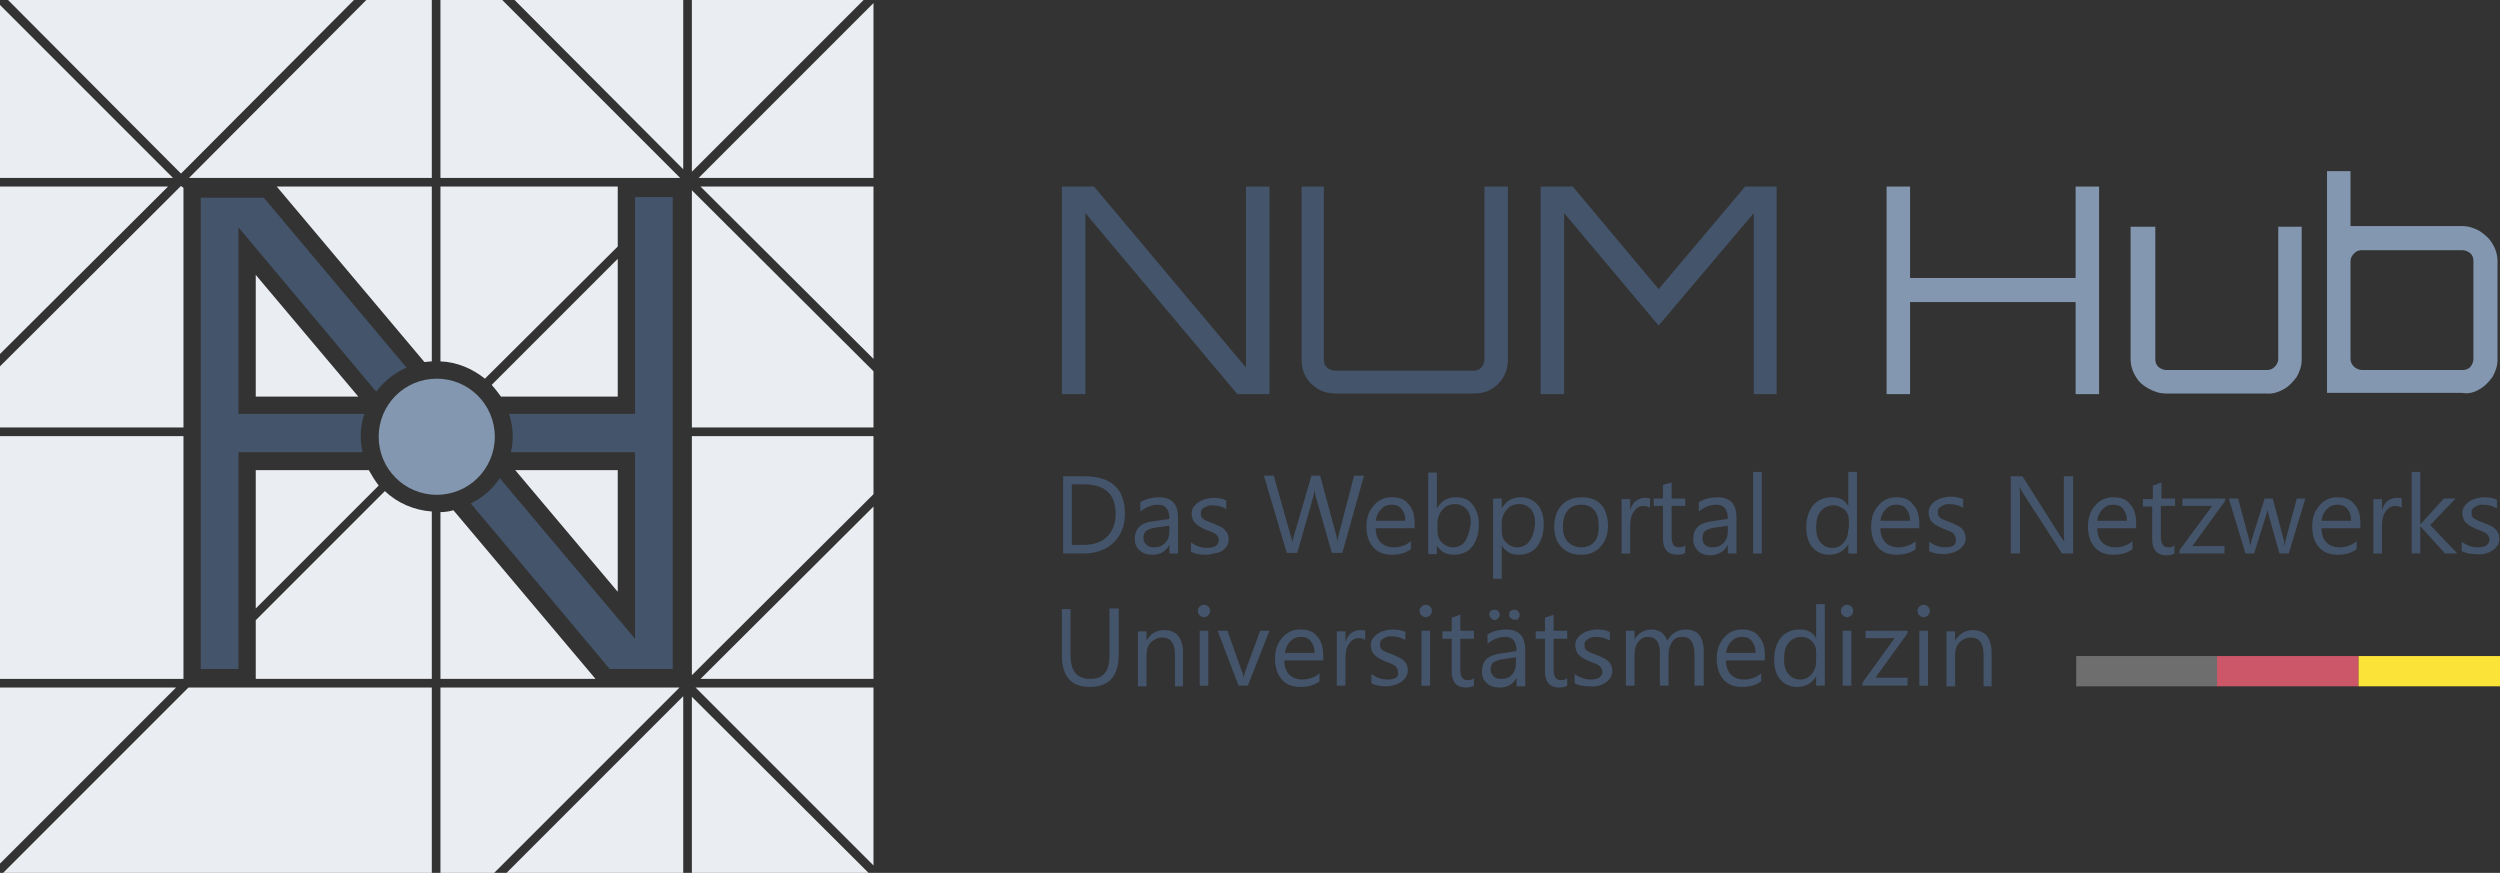 <?xml version="1.0" encoding="UTF-8" standalone="no"?>
<!-- Generator: Adobe Illustrator 25.4.7, SVG Export Plug-In . SVG Version: 6.00 Build 0)  -->

<svg
   version="1.1"
   id="Ebene_1"
   x="0px"
   y="0px"
   viewBox="0 0 404.7 141.3"
   xml:space="preserve"
   sodipodi:docname="full_logo.svg"
   width="404.7"
   height="141.3"
   inkscape:version="1.2.2 (b0a8486541, 2022-12-01)"
   xmlns:inkscape="http://www.inkscape.org/namespaces/inkscape"
   xmlns:sodipodi="http://sodipodi.sourceforge.net/DTD/sodipodi-0.dtd"
   xmlns="http://www.w3.org/2000/svg"
   xmlns:svg="http://www.w3.org/2000/svg"
   xmlns:ns="&amp;ns_sfw;"><rect x="0" y="0" width="404.7" height="141.3" fill="#333333" stroke="none"/><defs
   id="defs275" /><sodipodi:namedview
   id="namedview273"
   pagecolor="#ffffff"
   bordercolor="#666666"
   borderopacity="1.0"
   inkscape:showpageshadow="2"
   inkscape:pageopacity="0.0"
   inkscape:pagecheckerboard="0"
   inkscape:deskcolor="#d1d1d1"
   showgrid="false"
   inkscape:zoom="1.6621235"
   inkscape:cx="215.38713"
   inkscape:cy="67.985322"
   inkscape:window-width="1920"
   inkscape:window-height="1151"
   inkscape:window-x="3000"
   inkscape:window-y="310"
   inkscape:window-maximized="1"
   inkscape:current-layer="Ebene_1" />
<style
   type="text/css"
   id="style2">
	.st0{fill:none;}
	.st1{fill:#EAEDF2;}
	.st2{fill:none;stroke:#EAEDF1;stroke-width:0;stroke-linecap:round;stroke-linejoin:round;}
	.st3{fill:#44546A;}
	.st4{fill:#8497B0;}
	.st5{fill:#6F6E6E;}
	.st6{fill:#CC5769;}
	.st7{fill:#FBE338;}
</style>
<g
   id="g270"
   transform="translate(-31.1,-29.7)">
	<rect
   x="133.9"
   y="66.8"
   transform="matrix(0.707,-0.707,0.707,0.707,-8.693,114.518)"
   class="st0"
   width="0"
   height="2"
   id="rect6" />
	<path
   class="st0"
   d="m 110.7,92 20.4,-20.4 v -2 L 109.6,91 c 0.4,0.3 0.7,0.6 1.1,1 z"
   id="path8" />
	<polygon
   class="st0"
   points="140,62.6 140,61.7 139,61.7 139,61.7 140,61.7 140,62.6 "
   id="polygon10" />
	<rect
   x="69.7"
   y="131"
   transform="matrix(0.707,-0.707,0.707,0.707,-72.886,87.928)"
   class="st0"
   width="0"
   height="2"
   id="rect12" />
	<polygon
   class="st0"
   points="63.6,137 63.6,138 64.6,138 64.6,138 63.6,138 63.6,137 "
   id="polygon14" />
	<path
   class="st0"
   d="m 276.9,111.4 c -0.8,0 -1.5,0.3 -2,0.9 -0.5,0.6 -0.8,1.3 -0.8,2.2 v 1.2 c 0,0.7 0.2,1.4 0.7,1.9 0.5,0.5 1.1,0.8 1.8,0.8 0.9,0 1.5,-0.3 2,-1 0.5,-0.7 0.7,-1.6 0.7,-2.8 0,-1 -0.2,-1.8 -0.7,-2.3 -0.3,-0.6 -0.9,-0.9 -1.7,-0.9 z"
   id="path16" />
	<path
   class="st0"
   d="m 92.4,108.2 -19.9,19.9 v 2 l 20.9,-20.9 c -0.4,-0.3 -0.7,-0.6 -1,-1 z"
   id="path18" />
	<rect
   x="120.9"
   y="127.1"
   class="st0"
   width="15.8"
   height="0"
   id="rect20" />
	<path
   class="st0"
   d="m 409.5,111.4 c -0.7,0 -1.2,0.2 -1.7,0.7 -0.5,0.5 -0.8,1.1 -0.9,1.9 h 4.8 c 0,-0.8 -0.2,-1.5 -0.6,-1.9 -0.4,-0.5 -0.9,-0.7 -1.6,-0.7 z"
   id="path22" />
	<path
   class="st0"
   d="m 241.6,132.8 c -0.7,0 -1.2,0.2 -1.7,0.7 -0.5,0.5 -0.8,1.1 -0.9,1.9 h 4.8 c 0,-0.8 -0.2,-1.5 -0.6,-1.9 -0.3,-0.5 -0.9,-0.7 -1.6,-0.7 z"
   id="path24" />
	<path
   class="st0"
   d="m 256.4,111.4 c -0.7,0 -1.2,0.2 -1.7,0.7 -0.5,0.5 -0.8,1.1 -0.9,1.9 h 4.8 c 0,-0.8 -0.2,-1.5 -0.6,-1.9 -0.3,-0.5 -0.9,-0.7 -1.6,-0.7 z"
   id="path26" />
	<polygon
   class="st0"
   points="138.7,138 140,138 140,137.4 140,137.4 140,138 138.7,138 "
   id="polygon28" />
	<path
   class="st0"
   d="m 373.2,111.4 c -0.7,0 -1.2,0.2 -1.7,0.7 -0.5,0.5 -0.8,1.1 -0.9,1.9 h 4.8 c 0,-0.8 -0.2,-1.5 -0.6,-1.9 -0.4,-0.5 -0.9,-0.7 -1.6,-0.7 z"
   id="path30" />
	<rect
   x="140"
   y="98.9"
   class="st0"
   width="0"
   height="1.4"
   id="rect32" />
	<path
   class="st0"
   d="m 431,89.1 c 0.4,-0.4 0.5,-0.8 0.5,-1.3 V 72 c 0,-0.5 -0.2,-0.9 -0.5,-1.3 -0.4,-0.4 -0.8,-0.5 -1.3,-0.5 h -16.2 c -0.5,0 -0.9,0.2 -1.3,0.5 -0.4,0.4 -0.6,0.8 -0.6,1.3 v 15.8 c 0,0.5 0.2,0.9 0.6,1.3 0.4,0.4 0.8,0.5 1.3,0.5 h 16.2 c 0.5,0 0.9,-0.2 1.3,-0.5 z"
   id="path34" />
	<path
   class="st0"
   d="m 276.5,136.2 -2.1,0.3 c -0.7,0.1 -1.2,0.3 -1.5,0.5 -0.3,0.2 -0.5,0.6 -0.5,1.2 0,0.4 0.2,0.8 0.5,1.1 0.3,0.3 0.7,0.4 1.2,0.4 0.7,0 1.3,-0.2 1.8,-0.7 0.5,-0.5 0.7,-1.1 0.7,-1.9 v -0.9 z"
   id="path36" />
	<path
   class="st0"
   d="m 204.7,108.1 v 9.8 h 1.9 c 1.6,0 2.9,-0.4 3.8,-1.3 0.9,-0.9 1.4,-2.1 1.4,-3.7 0,-3.2 -1.7,-4.8 -5.1,-4.8 z"
   id="path38" />
	<path
   class="st0"
   d="m 327.8,111.4 c -0.9,0 -1.6,0.3 -2.1,1 -0.5,0.6 -0.7,1.5 -0.7,2.6 0,1 0.2,1.8 0.7,2.4 0.5,0.6 1.1,0.9 1.9,0.9 0.8,0 1.4,-0.3 1.9,-0.9 0.5,-0.6 0.7,-1.3 0.7,-2.2 v -1.3 c 0,-0.7 -0.2,-1.3 -0.7,-1.8 -0.4,-0.5 -1,-0.7 -1.7,-0.7 z"
   id="path40" />
	<path
   class="st0"
   d="m 289.2,117.4 c 0.5,-0.6 0.7,-1.4 0.7,-2.5 0,-1.1 -0.2,-2 -0.7,-2.6 -0.5,-0.6 -1.2,-0.9 -2.1,-0.9 -0.9,0 -1.6,0.3 -2.2,0.9 -0.5,0.6 -0.8,1.5 -0.8,2.6 0,1.1 0.3,1.9 0.8,2.5 0.5,0.6 1.3,0.9 2.2,0.9 0.9,0 1.6,-0.3 2.1,-0.9 z"
   id="path42" />
	<path
   class="st0"
   d="m 313.1,132.8 c -0.7,0 -1.2,0.2 -1.7,0.7 -0.5,0.5 -0.8,1.1 -0.9,1.9 h 4.8 c 0,-0.8 -0.2,-1.5 -0.6,-1.9 -0.4,-0.5 -0.9,-0.7 -1.6,-0.7 z"
   id="path44" />
	<path
   class="st0"
   d="m 310.1,117.6 c 0.5,-0.5 0.7,-1.1 0.7,-1.9 v -0.9 l -2.1,0.3 c -0.7,0.1 -1.2,0.3 -1.5,0.5 -0.3,0.2 -0.5,0.7 -0.5,1.2 0,0.4 0.2,0.8 0.5,1.1 0.3,0.3 0.7,0.4 1.2,0.4 0.7,0 1.3,-0.3 1.7,-0.7 z"
   id="path46" />
	<rect
   x="68.7"
   y="68.1"
   transform="matrix(0.707,-0.707,0.707,0.707,-27.706,69.214)"
   class="st0"
   width="2"
   height="0"
   id="rect48" />
	<path
   class="st0"
   d="m 266.4,111.4 c -0.8,0 -1.5,0.3 -2,0.9 -0.5,0.6 -0.8,1.3 -0.8,2.2 v 1.2 c 0,0.7 0.2,1.4 0.7,1.9 0.5,0.5 1.1,0.8 1.8,0.8 0.9,0 1.5,-0.3 2,-1 0.5,-0.7 0.7,-1.6 0.7,-2.8 0,-1 -0.2,-1.8 -0.7,-2.3 -0.3,-0.6 -0.9,-0.9 -1.7,-0.9 z"
   id="path50" />
	<path
   class="st0"
   d="m 216.3,116.8 c 0,0.4 0.2,0.8 0.5,1.1 0.3,0.3 0.7,0.4 1.2,0.4 0.7,0 1.3,-0.2 1.8,-0.7 0.5,-0.5 0.7,-1.1 0.7,-1.9 v -0.9 l -2.1,0.3 c -0.7,0.1 -1.2,0.3 -1.5,0.5 -0.3,0.2 -0.6,0.6 -0.6,1.2 z"
   id="path52" />
	<path
   class="st0"
   d="m 320.5,133.7 c -0.5,0.6 -0.7,1.5 -0.7,2.6 0,1 0.2,1.8 0.7,2.4 0.5,0.6 1.1,0.9 1.9,0.9 0.8,0 1.4,-0.3 1.9,-0.9 0.5,-0.6 0.7,-1.3 0.7,-2.2 v -1.3 c 0,-0.7 -0.2,-1.3 -0.7,-1.8 -0.5,-0.5 -1.1,-0.7 -1.8,-0.7 -0.8,0.1 -1.5,0.4 -2,1 z"
   id="path54" />
	<rect
   x="63.6"
   y="98.9"
   class="st0"
   width="0"
   height="1.4"
   id="rect56" />
	<path
   class="st0"
   d="m 338.1,111.4 c -0.7,0 -1.2,0.2 -1.7,0.7 -0.5,0.5 -0.8,1.1 -0.9,1.9 h 4.8 c 0,-0.8 -0.2,-1.5 -0.6,-1.9 -0.4,-0.5 -0.9,-0.7 -1.6,-0.7 z"
   id="path58" />
	<polygon
   class="st0"
   points="64.3,61.7 63.6,61.7 63.6,63 63.6,63 63.6,61.7 64.3,61.7 "
   id="polygon60" />
	<rect
   x="69.4"
   y="66.8"
   transform="matrix(0.707,-0.707,0.707,0.707,-26.811,68.843)"
   class="st1"
   width="0.5"
   height="0"
   id="rect62" />
	<path
   class="st1"
   d="M 101,88.2 V 59.9 H 75.9 l 23.9,28.4 c 0.4,0 0.8,-0.1 1.2,-0.1 z"
   id="path64" />
	<rect
   x="64.3"
   y="61.7"
   transform="matrix(0.781,-0.625,0.625,0.781,-23.389,56.63)"
   class="st1"
   width="9.5"
   height="0"
   id="rect66" />
	<polygon
   class="st1"
   points="143.1,29.7 143.1,57.5 170.9,29.7 "
   id="polygon68" />
	<polygon
   class="st1"
   points="89.1,93.9 72.5,74.2 72.5,93.9 "
   id="polygon70" />
	<polygon
   class="st1"
   points="60.3,59.9 31.1,89 31.1,98.9 60.8,98.9 60.8,60.1 60.5,59.9 60.4,59.8 "
   id="polygon72" />
	<rect
   x="69.7"
   y="69"
   class="st1"
   width="0"
   height="27.7"
   id="rect74" />
	<rect
   x="45.6"
   y="80.9"
   transform="matrix(0.759,-0.651,0.651,0.759,-37.361,60.88)"
   class="st1"
   width="36"
   height="0"
   id="rect76" />
	<polygon
   class="st1"
   points="59.4,100.3 31.1,100.3 31.1,139.6 60.8,139.6 60.8,100.3 59.4,100.3 "
   id="polygon78" />
	<rect
   x="69.7"
   y="103"
   transform="matrix(0.707,-0.707,0.707,0.707,-62.285,83.537)"
   class="st1"
   width="0"
   height="28"
   id="rect80" />
	<path
   class="st1"
   d="M 90.8,105.8 H 72.5 v 22.4 l 19.9,-19.9 c -0.6,-0.8 -1.1,-1.6 -1.6,-2.5 z"
   id="path82" />
	<rect
   x="63.6"
   y="100.3"
   class="st1"
   width="0"
   height="36.7"
   id="rect84" />
	<path
   class="st1"
   d="m 72.5,130.1 v 9.5 h 28.2 v 0 h 0.3 v -27.1 c -2.9,-0.2 -5.6,-1.4 -7.6,-3.3 z"
   id="path86" />
	<polygon
   class="st1"
   points="64.6,138 69.7,138 69.7,132.9 69.7,132.9 69.7,138 64.6,138 "
   id="polygon88" />
	<path
   class="st1"
   d="m 131.1,69.6 v -9.7 h -28.7 v 2.8 25.5 c 2.7,0.1 5.2,1.2 7.2,2.8 z"
   id="path90" />
	<polygon
   class="st1"
   points="139,61.7 133.9,61.7 133.9,66.8 133.9,66.8 133.9,61.7 139,61.7 "
   id="polygon92" />
	<polygon
   class="st1"
   points="172.5,58.5 172.5,30.2 144.2,58.5 "
   id="polygon94" />
	<polygon
   class="st1"
   points="143.1,139 172.5,109.7 172.5,100.3 143.1,100.3 "
   id="polygon96" />
	<polygon
   class="st1"
   points="172.5,89.8 143.1,60.5 143.1,98.9 172.5,98.9 "
   id="polygon98" />
	<line
   class="st2"
   x1="142.8"
   y1="140.2"
   x2="143.4"
   y2="140.8"
   id="line100" />
	<polygon
   class="st1"
   points="172.5,139.6 172.5,111.7 144.5,139.6 "
   id="polygon102" />
	<polygon
   class="st1"
   points="172.5,87.8 172.5,59.9 144.5,59.9 "
   id="polygon104" />
	<polygon
   class="st1"
   points="31.6,171 101,171 101,141 61.6,141 "
   id="polygon106" />
	<polygon
   class="st1"
   points="59.6,141 31.1,141 31.1,169.5 "
   id="polygon108" />
	<polygon
   class="st1"
   points="102.4,171 111.1,171 141.1,141 102.4,141 102.4,143.9 "
   id="polygon110" />
	<polygon
   class="st1"
   points="59.1,58.5 31.1,30.5 31.1,58.5 "
   id="polygon112" />
	<polygon
   class="st1"
   points="58.3,59.9 31.1,59.9 31.1,87 "
   id="polygon114" />
	<polygon
   class="st1"
   points="141.7,142.4 113.1,171 141.7,171 "
   id="polygon116" />
	<polygon
   class="st1"
   points="172.5,169.8 172.5,141 143.7,141 "
   id="polygon118" />
	<polygon
   class="st1"
   points="143.1,142.5 143.1,171 171.7,171 "
   id="polygon120" />
	<polygon
   class="st1"
   points="32.4,29.7 60.4,57.8 88.4,29.7 "
   id="polygon122" />
	<polygon
   class="st1"
   points="133.9,68.7 133.9,96.7 113.5,96.7 113.5,96.7 133.9,96.7 133.9,68.7 "
   id="polygon124" />
	<rect
   x="140"
   y="62.6"
   class="st1"
   width="0"
   height="36.3"
   id="rect126" />
	<path
   class="st1"
   d="m 112.2,93.9 h 18.9 V 71.6 L 110.7,92 c 0.5,0.6 1,1.2 1.5,1.9 z"
   id="path128" />
	<polygon
   class="st1"
   points="141.2,58.5 112.4,29.7 102.4,29.7 102.4,55.7 102.4,58.5 "
   id="polygon130" />
	<polygon
   class="st1"
   points="129.8,138 138.7,138 138.7,138 129.8,138 113.2,118.2 "
   id="polygon132" />
	<path
   class="st1"
   d="m 102.4,112.6 v 24.3 2.7 h 25.1 l -23,-27.3 c -0.7,0.2 -1.4,0.3 -2.1,0.3 z"
   id="path134" />
	<polygon
   class="st1"
   points="114.5,105.8 131.1,125.5 131.1,105.8 "
   id="polygon136" />
	
		<rect
   x="121.5"
   y="118.8"
   transform="matrix(0.747,-0.664,0.664,0.747,-43.587,123.02)"
   class="st1"
   width="37"
   height="0"
   id="rect138" />
	<polygon
   class="st1"
   points="112,107.1 123.7,121.1 112,107.1 "
   id="polygon140" />
	<polygon
   class="st1"
   points="114.4,29.7 141.7,57.1 141.7,29.7 "
   id="polygon142" />
	<polygon
   class="st1"
   points="101,29.7 90.4,29.7 61.7,58.5 101,58.5 "
   id="polygon144" />
	<polygon
   class="st3"
   points="203,59.9 203,93.5 206.8,93.5 206.8,64.2 231.4,93.5 236.6,93.5 236.6,59.9 232.8,59.9 232.8,89.2 208.2,59.9 "
   id="polygon146" />
	<path
   class="st3"
   d="m 241.8,59.9 v 28 c 0,1 0.2,2 0.7,2.8 0.5,0.9 1.2,1.5 2,2 0.9,0.5 1.8,0.7 2.8,0.7 h 22.4 c 1,0 2,-0.2 2.8,-0.7 0.9,-0.5 1.5,-1.2 2,-2 0.5,-0.9 0.7,-1.8 0.7,-2.8 v -28 h -3.8 v 28 c 0,0.5 -0.2,0.9 -0.5,1.3 -0.4,0.4 -0.8,0.5 -1.3,0.5 h -22.4 c -0.5,0 -0.9,-0.2 -1.3,-0.5 -0.4,-0.4 -0.5,-0.8 -0.5,-1.3 v -28 z"
   id="path148" />
	<polygon
   class="st3"
   points="280.5,59.9 280.5,93.5 284.3,93.5 284.3,64.2 299.6,82.4 315,64.2 315,93.5 318.7,93.5 318.7,59.9 313.6,59.9 299.6,76.5 285.7,59.9 "
   id="polygon150" />
	<polygon
   class="st4"
   points="367.1,59.9 367.1,74.7 340.3,74.7 340.3,59.9 336.5,59.9 336.5,93.5 340.3,93.5 340.3,78.6 367.1,78.6 367.1,93.5 370.9,93.5 370.9,59.9 "
   id="polygon152" />
	<path
   class="st4"
   d="m 400.8,92.7 c 0.9,-0.5 1.5,-1.2 2.1,-2 0.5,-0.9 0.8,-1.8 0.8,-2.8 V 66.4 h -3.8 v 21.4 c 0,0.5 -0.2,0.9 -0.6,1.3 -0.4,0.4 -0.8,0.5 -1.3,0.5 h -16.2 c -0.5,0 -0.9,-0.2 -1.3,-0.5 -0.4,-0.4 -0.5,-0.8 -0.5,-1.3 V 66.4 h -4 v 21.4 c 0,1 0.3,2 0.8,2.8 0.5,0.9 1.2,1.5 2.1,2 0.9,0.5 1.8,0.8 2.8,0.8 h 16.2 c 1.1,0.1 2,-0.2 2.9,-0.7 z"
   id="path154" />
	<path
   class="st4"
   d="m 432.5,92.7 c 0.9,-0.5 1.5,-1.2 2.1,-2 0.5,-0.9 0.8,-1.8 0.8,-2.8 V 72 c 0,-1 -0.3,-2 -0.8,-2.8 -0.5,-0.9 -1.2,-1.5 -2.1,-2.1 -0.9,-0.5 -1.8,-0.8 -2.8,-0.8 h -18.1 v -8.9 h -3.8 v 35.9 h 21.9 c 1,0.2 2,-0.1 2.8,-0.6 z m -20.3,-3.6 c -0.4,-0.4 -0.6,-0.8 -0.6,-1.3 V 72 c 0,-0.5 0.2,-0.9 0.6,-1.3 0.4,-0.4 0.8,-0.5 1.3,-0.5 h 16.2 c 0.5,0 0.9,0.2 1.3,0.5 0.4,0.4 0.5,0.8 0.5,1.3 v 15.8 c 0,0.5 -0.2,0.9 -0.5,1.3 -0.4,0.4 -0.8,0.5 -1.3,0.5 h -16.2 c -0.5,0 -0.9,-0.2 -1.3,-0.5 z"
   id="path156" />
	<path
   class="st3"
   d="m 203.2,106.8 v 12.5 h 3.3 c 2,0 3.7,-0.6 4.9,-1.8 1.2,-1.2 1.8,-2.7 1.8,-4.6 0,-4.1 -2.2,-6.1 -6.6,-6.1 z m 8.5,6.1 c 0,1.6 -0.5,2.8 -1.4,3.7 -0.9,0.9 -2.2,1.3 -3.8,1.3 h -1.9 v -9.8 h 1.9 c 3.5,0 5.2,1.6 5.2,4.8 z"
   id="path158" />
	<path
   class="st3"
   d="m 214.8,116.9 c 0,0.8 0.2,1.4 0.8,1.9 0.5,0.5 1.2,0.7 2.1,0.7 1.2,0 2.1,-0.5 2.7,-1.6 v 0 1.4 h 1.4 v -5.8 c 0,-2.2 -1,-3.3 -3.1,-3.3 -1.1,0 -2.2,0.3 -3,0.8 v 1.5 c 0.9,-0.7 1.8,-1.1 2.9,-1.1 1.2,0 1.8,0.8 1.8,2.3 l -2.7,0.4 c -1.9,0.2 -2.9,1.2 -2.9,2.8 z m 5.6,-2.1 v 0.9 c 0,0.8 -0.2,1.4 -0.7,1.9 -0.5,0.5 -1,0.7 -1.8,0.7 -0.5,0 -0.9,-0.1 -1.2,-0.4 -0.3,-0.3 -0.5,-0.6 -0.5,-1.1 0,-0.6 0.2,-1 0.5,-1.2 0.3,-0.2 0.8,-0.4 1.5,-0.5 z"
   id="path160" />
	<path
   class="st3"
   d="m 228.9,118.9 c 0.3,-0.2 0.6,-0.5 0.8,-0.8 0.2,-0.3 0.3,-0.7 0.3,-1.1 0,-0.4 -0.1,-0.7 -0.2,-0.9 -0.1,-0.3 -0.3,-0.5 -0.5,-0.7 -0.2,-0.2 -0.5,-0.4 -0.8,-0.5 -0.3,-0.2 -0.7,-0.3 -1.1,-0.5 -0.3,-0.1 -0.6,-0.2 -0.8,-0.3 -0.2,-0.1 -0.4,-0.2 -0.6,-0.3 -0.2,-0.1 -0.3,-0.3 -0.4,-0.4 -0.1,-0.2 -0.1,-0.4 -0.1,-0.6 0,-0.2 0,-0.4 0.1,-0.5 0.1,-0.2 0.2,-0.3 0.4,-0.4 0.2,-0.1 0.3,-0.2 0.6,-0.3 0.2,-0.1 0.5,-0.1 0.7,-0.1 0.9,0 1.6,0.2 2.3,0.6 v -1.4 c -0.6,-0.3 -1.3,-0.4 -2.1,-0.4 -0.4,0 -0.9,0.1 -1.3,0.2 -0.4,0.1 -0.8,0.3 -1.1,0.5 -0.3,0.2 -0.6,0.5 -0.8,0.8 -0.2,0.3 -0.3,0.7 -0.3,1.1 0,0.3 0.1,0.6 0.2,0.9 0.1,0.3 0.3,0.5 0.5,0.7 0.2,0.2 0.5,0.4 0.7,0.5 0.3,0.2 0.6,0.3 1,0.5 0.3,0.1 0.6,0.2 0.8,0.3 0.2,0.1 0.5,0.2 0.6,0.3 0.2,0.1 0.3,0.3 0.4,0.4 0.1,0.2 0.2,0.4 0.2,0.6 0,0.8 -0.6,1.3 -1.9,1.3 -0.9,0 -1.8,-0.3 -2.6,-0.9 v 1.5 c 0.7,0.4 1.5,0.5 2.4,0.5 0.5,0 0.9,-0.1 1.3,-0.2 0.6,-0.1 0.9,-0.2 1.3,-0.4 z"
   id="path162" />
	<path
   class="st3"
   d="m 240.3,117.6 v 0 c -0.1,-0.4 -0.1,-0.9 -0.3,-1.3 l -2.7,-9.6 h -1.6 l 3.7,12.5 h 1.7 l 2.6,-9.1 c 0.1,-0.4 0.2,-0.8 0.2,-1.3 v 0 c 0,0.5 0.1,0.9 0.2,1.3 l 2.6,9.1 h 1.7 l 3.5,-12.5 h -1.6 l -2.5,9.6 c -0.1,0.5 -0.2,0.9 -0.2,1.2 v 0 c 0,-0.4 -0.1,-0.8 -0.2,-1.2 l -2.6,-9.6 h -1.4 l -2.8,9.6 c -0.2,0.6 -0.3,1 -0.3,1.3 z"
   id="path164" />
	<path
   class="st3"
   d="m 260.1,114.4 c 0,-1.3 -0.3,-2.4 -1,-3.1 -0.6,-0.8 -1.5,-1.1 -2.7,-1.1 -1.2,0 -2.1,0.4 -2.9,1.3 -0.8,0.9 -1.2,2 -1.2,3.4 0,1.5 0.4,2.6 1.1,3.4 0.7,0.8 1.7,1.2 3,1.2 1.3,0 2.3,-0.3 3.1,-0.9 v -1.3 c -0.8,0.7 -1.8,1 -2.8,1 -0.9,0 -1.6,-0.3 -2.1,-0.8 -0.5,-0.5 -0.8,-1.3 -0.8,-2.3 h 6.3 z m -6.3,-0.4 c 0.1,-0.8 0.4,-1.4 0.9,-1.9 0.5,-0.5 1,-0.7 1.7,-0.7 0.7,0 1.2,0.2 1.6,0.7 0.4,0.5 0.6,1.1 0.6,1.9 z"
   id="path166" />
	<path
   class="st3"
   d="m 269.5,111.4 c -0.6,-0.8 -1.5,-1.2 -2.7,-1.2 -1.4,0 -2.4,0.6 -3.1,1.8 v 0 -5.8 h -1.4 v 13.2 h 1.4 v -1.4 0 c 0.6,1 1.5,1.5 2.7,1.5 1.3,0 2.3,-0.4 3,-1.3 0.7,-0.9 1.1,-2.1 1.1,-3.6 0,-1.4 -0.4,-2.4 -1,-3.2 z m -1.2,5.9 c -0.5,0.7 -1.2,1 -2,1 -0.7,0 -1.3,-0.3 -1.8,-0.8 -0.5,-0.5 -0.7,-1.1 -0.7,-1.9 v -1.2 c 0,-0.9 0.3,-1.6 0.8,-2.2 0.5,-0.6 1.2,-0.9 2,-0.9 0.8,0 1.4,0.3 1.9,0.8 0.5,0.6 0.7,1.3 0.7,2.3 -0.2,1.3 -0.5,2.2 -0.9,2.9 z"
   id="path168" />
	<path
   class="st3"
   d="m 277.3,110.2 c -1.4,0 -2.4,0.6 -3.1,1.8 v 0 -1.6 h -1.4 v 13 h 1.4 v -5.4 0 c 0.6,1 1.5,1.5 2.7,1.5 1.3,0 2.3,-0.4 3,-1.3 0.7,-0.9 1.1,-2.1 1.1,-3.6 0,-1.3 -0.3,-2.4 -1,-3.2 -0.7,-0.8 -1.6,-1.2 -2.7,-1.2 z m 1.4,7.1 c -0.5,0.7 -1.2,1 -2,1 -0.7,0 -1.3,-0.3 -1.8,-0.8 -0.5,-0.5 -0.7,-1.1 -0.7,-1.9 v -1.2 c 0,-0.9 0.3,-1.6 0.8,-2.2 0.5,-0.6 1.2,-0.9 2,-0.9 0.8,0 1.4,0.3 1.9,0.8 0.5,0.6 0.7,1.3 0.7,2.3 -0.1,1.3 -0.4,2.2 -0.9,2.9 z"
   id="path170" />
	<path
   class="st3"
   d="m 290.2,118.2 c 0.8,-0.9 1.2,-2 1.2,-3.4 0,-1.4 -0.4,-2.6 -1.1,-3.4 -0.7,-0.8 -1.8,-1.2 -3.1,-1.2 -1.4,0 -2.5,0.4 -3.3,1.3 -0.8,0.8 -1.2,2 -1.2,3.5 0,1.4 0.4,2.5 1.2,3.3 0.8,0.8 1.8,1.2 3.2,1.2 1.2,0 2.3,-0.4 3.1,-1.3 z m -6.1,-3.3 c 0,-1.1 0.3,-2 0.8,-2.6 0.5,-0.6 1.3,-0.9 2.2,-0.9 0.9,0 1.6,0.3 2.1,0.9 0.5,0.6 0.7,1.5 0.7,2.6 0,1.1 -0.2,2 -0.7,2.5 -0.5,0.6 -1.2,0.9 -2.1,0.9 -0.9,0 -1.6,-0.3 -2.2,-0.9 -0.6,-0.6 -0.8,-1.5 -0.8,-2.5 z"
   id="path172" />
	<path
   class="st3"
   d="m 293.6,110.4 v 8.9 h 1.4 v -4.5 c 0,-1 0.2,-1.8 0.6,-2.3 0.4,-0.6 0.9,-0.9 1.5,-0.9 0.5,0 0.8,0.1 1.1,0.3 v -1.5 c -0.2,-0.1 -0.5,-0.1 -0.9,-0.1 -0.5,0 -1,0.2 -1.4,0.5 -0.4,0.3 -0.7,0.8 -0.9,1.5 v 0 -1.8 h -1.4 z"
   id="path174" />
	<path
   class="st3"
   d="m 300.3,108.2 v 2.2 h -1.5 v 1.2 h 1.5 v 5.3 c 0,1.7 0.8,2.6 2.3,2.6 0.6,0 1,-0.1 1.3,-0.3 V 118 c -0.3,0.2 -0.6,0.3 -0.9,0.3 -0.5,0 -0.8,-0.1 -1,-0.4 -0.2,-0.3 -0.3,-0.7 -0.3,-1.3 v -5 h 2.2 v -1.2 h -2.2 v -2.6 z"
   id="path176" />
	<path
   class="st3"
   d="m 310.8,117.9 v 0 1.4 h 1.4 v -5.8 c 0,-2.2 -1,-3.3 -3.1,-3.3 -1.1,0 -2.2,0.3 -3,0.8 v 1.5 c 0.9,-0.7 1.8,-1.1 2.9,-1.1 1.2,0 1.8,0.8 1.8,2.3 l -2.7,0.4 c -2,0.3 -2.9,1.2 -2.9,2.9 0,0.8 0.3,1.4 0.8,1.9 0.5,0.5 1.2,0.7 2.1,0.7 1.2,-0.1 2.1,-0.6 2.7,-1.7 z m -4.1,-1.1 c 0,-0.6 0.2,-1 0.5,-1.2 0.3,-0.2 0.8,-0.4 1.5,-0.5 l 2.1,-0.3 v 0.9 c 0,0.8 -0.2,1.4 -0.7,1.9 -0.5,0.5 -1,0.7 -1.8,0.7 -0.5,0 -0.9,-0.1 -1.2,-0.4 -0.3,-0.3 -0.4,-0.6 -0.4,-1.1 z"
   id="path178" />
	<rect
   x="314.9"
   y="106.1"
   class="st3"
   width="1.4"
   height="13.2"
   id="rect180" />
	<path
   class="st3"
   d="m 331.7,106.1 h -1.4 v 5.5 0 c -0.6,-1 -1.4,-1.4 -2.7,-1.4 -1.2,0 -2.2,0.4 -3,1.3 -0.7,0.9 -1.1,2.1 -1.1,3.5 0,1.4 0.3,2.5 1,3.3 0.7,0.8 1.6,1.2 2.7,1.2 1.4,0 2.4,-0.6 3.1,-1.7 v 0 1.5 h 1.4 z m -1.4,9.2 c 0,0.9 -0.2,1.6 -0.7,2.2 -0.5,0.6 -1.1,0.9 -1.9,0.9 -0.8,0 -1.4,-0.3 -1.9,-0.9 -0.5,-0.6 -0.7,-1.4 -0.7,-2.4 0,-1.1 0.2,-2 0.7,-2.6 0.5,-0.6 1.2,-1 2.1,-1 0.7,0 1.3,0.3 1.8,0.7 0.5,0.5 0.7,1.1 0.7,1.8 v 1.3 z"
   id="path182" />
	<path
   class="st3"
   d="m 338.1,110.2 c -1.2,0 -2.1,0.4 -2.9,1.3 -0.8,0.9 -1.2,2 -1.2,3.4 0,1.5 0.4,2.6 1.1,3.4 0.7,0.8 1.7,1.2 3,1.2 1.3,0 2.3,-0.3 3.1,-0.9 v -1.3 c -0.8,0.7 -1.8,1 -2.8,1 -0.9,0 -1.6,-0.3 -2.1,-0.8 -0.5,-0.5 -0.8,-1.3 -0.8,-2.3 h 6.3 v -0.7 c 0,-1.3 -0.3,-2.4 -1,-3.1 -0.6,-0.9 -1.5,-1.2 -2.7,-1.2 z m -2.6,3.8 c 0.1,-0.8 0.4,-1.4 0.9,-1.9 0.5,-0.5 1,-0.7 1.7,-0.7 0.7,0 1.2,0.2 1.6,0.7 0.4,0.5 0.6,1.1 0.6,1.9 z"
   id="path184" />
	<path
   class="st3"
   d="m 346,118.3 c -0.9,0 -1.8,-0.3 -2.6,-0.9 v 1.5 c 0.7,0.4 1.5,0.5 2.4,0.5 0.5,0 0.9,-0.1 1.3,-0.2 0.4,-0.1 0.8,-0.3 1.1,-0.5 0.3,-0.2 0.6,-0.5 0.8,-0.8 0.2,-0.3 0.3,-0.7 0.3,-1.1 0,-0.4 -0.1,-0.7 -0.2,-0.9 -0.1,-0.3 -0.3,-0.5 -0.5,-0.7 -0.2,-0.2 -0.5,-0.4 -0.8,-0.5 -0.3,-0.2 -0.7,-0.3 -1.1,-0.5 -0.3,-0.1 -0.6,-0.2 -0.8,-0.3 -0.2,-0.1 -0.4,-0.2 -0.6,-0.3 -0.2,-0.1 -0.3,-0.3 -0.4,-0.4 -0.1,-0.2 -0.1,-0.4 -0.1,-0.6 0,-0.2 0,-0.4 0.1,-0.5 0.1,-0.2 0.2,-0.3 0.4,-0.4 0.2,-0.1 0.3,-0.2 0.6,-0.3 0.2,-0.1 0.5,-0.1 0.7,-0.1 0.9,0 1.6,0.2 2.3,0.6 v -1.4 c -0.6,-0.3 -1.3,-0.4 -2.1,-0.4 -0.4,0 -0.9,0.1 -1.3,0.2 -0.4,0.1 -0.8,0.3 -1.1,0.5 -0.3,0.2 -0.6,0.5 -0.8,0.8 -0.2,0.3 -0.3,0.7 -0.3,1.1 0,0.3 0.1,0.6 0.2,0.9 0.1,0.3 0.2,0.5 0.5,0.7 0.2,0.2 0.4,0.4 0.7,0.5 0.3,0.2 0.6,0.3 1,0.5 0.3,0.1 0.5,0.2 0.8,0.3 0.2,0.1 0.5,0.2 0.6,0.3 0.2,0.1 0.3,0.3 0.4,0.4 0.1,0.2 0.2,0.4 0.2,0.6 0.2,1 -0.5,1.4 -1.7,1.4 z"
   id="path186" />
	<path
   class="st3"
   d="m 364.7,116.6 -6.2,-9.8 h -1.9 v 12.5 h 1.5 v -9 c 0,-0.9 0,-1.4 -0.1,-1.7 h 0.1 c 0.1,0.3 0.2,0.5 0.4,0.8 l 6.4,9.9 h 1.8 v -12.5 h -1.5 v 8.8 c 0,0.9 0,1.5 0.1,1.8 v 0 c -0.1,-0.1 -0.3,-0.4 -0.6,-0.8 z"
   id="path188" />
	<path
   class="st3"
   d="m 376.9,114.4 c 0,-1.3 -0.3,-2.4 -1,-3.1 -0.6,-0.8 -1.5,-1.1 -2.7,-1.1 -1.2,0 -2.1,0.4 -2.9,1.3 -0.8,0.9 -1.2,2 -1.2,3.4 0,1.5 0.4,2.6 1.1,3.4 0.7,0.8 1.7,1.2 3,1.2 1.3,0 2.3,-0.3 3.1,-0.9 v -1.3 c -0.8,0.7 -1.8,1 -2.8,1 -0.9,0 -1.6,-0.3 -2.1,-0.8 -0.5,-0.5 -0.8,-1.3 -0.8,-2.3 h 6.3 z m -6.3,-0.4 c 0.1,-0.8 0.4,-1.4 0.9,-1.9 0.5,-0.5 1,-0.7 1.7,-0.7 0.7,0 1.2,0.2 1.6,0.7 0.4,0.5 0.6,1.1 0.6,1.9 z"
   id="path190" />
	<path
   class="st3"
   d="m 383.2,111.6 v -1.2 H 381 v -2.6 l -1.4,0.5 v 2.2 H 378 v 1.2 h 1.5 v 5.3 c 0,1.7 0.8,2.6 2.3,2.6 0.6,0 1,-0.1 1.3,-0.3 V 118 c -0.3,0.2 -0.6,0.3 -0.9,0.3 -0.5,0 -0.8,-0.1 -1,-0.4 -0.2,-0.3 -0.3,-0.7 -0.3,-1.3 v -5 z"
   id="path192" />
	<polygon
   class="st3"
   points="384.4,111.6 389.2,111.6 383.9,118.8 383.9,119.3 391.2,119.3 391.2,118.1 386,118.1 391.3,110.8 391.3,110.4 384.4,110.4 "
   id="polygon194" />
	<path
   class="st3"
   d="m 396,119.3 2,-6.4 c 0.1,-0.3 0.2,-0.6 0.2,-0.8 v 0 c 0,0.3 0.1,0.6 0.1,0.8 l 1.8,6.4 h 1.5 l 2.7,-8.9 h -1.4 l -1.8,6.7 c -0.1,0.3 -0.1,0.6 -0.1,0.8 h -0.1 c 0,-0.3 -0.1,-0.6 -0.1,-0.8 l -1.8,-6.7 h -1.3 l -2.1,6.7 c -0.1,0.3 -0.1,0.6 -0.2,0.8 h -0.1 c 0,-0.3 -0.1,-0.6 -0.1,-0.8 l -1.8,-6.7 h -1.5 l 2.7,8.9 z"
   id="path196" />
	<path
   class="st3"
   d="m 413.2,114.4 c 0,-1.3 -0.3,-2.4 -1,-3.1 -0.6,-0.8 -1.5,-1.1 -2.7,-1.1 -1.2,0 -2.1,0.4 -2.9,1.3 -0.8,0.9 -1.2,2 -1.2,3.4 0,1.5 0.4,2.6 1.1,3.4 0.7,0.8 1.7,1.2 3,1.2 1.3,0 2.3,-0.3 3.1,-0.9 v -1.3 c -0.8,0.7 -1.8,1 -2.8,1 -0.9,0 -1.6,-0.3 -2.1,-0.8 -0.5,-0.5 -0.8,-1.3 -0.8,-2.3 h 6.3 z m -6.3,-0.4 c 0.1,-0.8 0.4,-1.4 0.9,-1.9 0.5,-0.5 1,-0.7 1.7,-0.7 0.7,0 1.2,0.2 1.6,0.7 0.4,0.5 0.6,1.1 0.6,1.9 z"
   id="path198" />
	<path
   class="st3"
   d="m 415.3,110.4 v 8.9 h 1.4 v -4.5 c 0,-1 0.2,-1.8 0.6,-2.3 0.4,-0.6 0.9,-0.9 1.5,-0.9 0.5,0 0.8,0.1 1.1,0.3 v -1.5 c -0.2,-0.1 -0.5,-0.1 -0.9,-0.1 -0.5,0 -1,0.2 -1.4,0.5 -0.4,0.3 -0.7,0.8 -0.9,1.5 v 0 -1.8 h -1.4 z"
   id="path200" />
	<polygon
   class="st3"
   points="422.9,119.3 422.9,115 423,115 426.9,119.3 428.9,119.3 424.5,114.7 428.6,110.4 426.7,110.4 423,114.5 422.9,114.5 422.9,106.1 421.5,106.1 421.5,119.3 "
   id="polygon202" />
	<path
   class="st3"
   d="m 433.5,119.3 c 0.4,-0.1 0.8,-0.3 1.1,-0.5 0.3,-0.2 0.6,-0.5 0.8,-0.8 0.2,-0.3 0.3,-0.7 0.3,-1.1 v 0 c 0,-0.4 -0.1,-0.7 -0.2,-0.9 -0.1,-0.3 -0.3,-0.5 -0.5,-0.7 -0.2,-0.2 -0.5,-0.4 -0.8,-0.5 -0.3,-0.2 -0.7,-0.3 -1.1,-0.5 -0.3,-0.1 -0.6,-0.2 -0.8,-0.3 -0.2,-0.1 -0.4,-0.2 -0.6,-0.3 -0.2,-0.1 -0.3,-0.3 -0.4,-0.4 -0.1,-0.2 -0.1,-0.4 -0.1,-0.6 0,-0.2 0,-0.4 0.1,-0.5 0.1,-0.2 0.2,-0.3 0.4,-0.4 0.2,-0.1 0.3,-0.2 0.6,-0.3 0.2,-0.1 0.5,-0.1 0.7,-0.1 0.9,0 1.6,0.2 2.3,0.6 v -1.4 c -0.6,-0.3 -1.3,-0.4 -2.1,-0.4 -0.4,0 -0.9,0.1 -1.3,0.2 -0.4,0.1 -0.8,0.3 -1.1,0.5 -0.3,0.2 -0.6,0.5 -0.8,0.8 -0.2,0.3 -0.3,0.7 -0.3,1.1 0,0.3 0.1,0.6 0.2,0.9 0.1,0.3 0.2,0.5 0.5,0.7 0.2,0.2 0.4,0.4 0.7,0.5 0.3,0.2 0.6,0.3 1,0.5 0.3,0.1 0.6,0.2 0.8,0.3 0.2,0.1 0.5,0.2 0.6,0.3 0.2,0.1 0.3,0.3 0.4,0.4 0.1,0.2 0.2,0.4 0.2,0.6 0,0.8 -0.6,1.3 -1.9,1.3 -0.9,0 -1.8,-0.3 -2.6,-0.9 v 1.5 c 0.7,0.4 1.5,0.5 2.4,0.5 0.7,0.1 1.1,0 1.5,-0.1 z"
   id="path204" />
	<path
   class="st3"
   d="m 203,135.8 c 0,3.4 1.5,5.1 4.5,5.1 3.2,0 4.7,-1.8 4.7,-5.3 v -7.4 h -1.5 v 7.7 c 0,2.5 -1,3.7 -3.1,3.7 -2.2,0 -3.2,-1.3 -3.2,-3.8 v -7.5 H 203 Z"
   id="path206" />
	<path
   class="st3"
   d="m 222.6,140.7 v -5.4 c 0,-1.2 -0.3,-2.1 -0.8,-2.7 -0.5,-0.6 -1.3,-0.9 -2.2,-0.9 -1.3,0 -2.3,0.6 -2.9,1.7 v 0 -1.5 h -1.4 v 8.9 h 1.4 v -5.1 c 0,-0.8 0.2,-1.5 0.7,-2 0.5,-0.5 1.1,-0.8 1.8,-0.8 1.4,0 2.1,0.9 2.1,2.8 v 5.1 h 1.3 z"
   id="path208" />
	<path
   class="st3"
   d="m 226.7,127.9 c -0.2,-0.2 -0.4,-0.3 -0.7,-0.3 -0.3,0 -0.5,0.1 -0.7,0.3 -0.2,0.2 -0.3,0.4 -0.3,0.7 0,0.3 0.1,0.5 0.3,0.7 0.2,0.2 0.4,0.3 0.7,0.3 0.3,0 0.5,-0.1 0.7,-0.3 0.2,-0.2 0.3,-0.4 0.3,-0.7 0,-0.3 -0.1,-0.5 -0.3,-0.7 z"
   id="path210" />
	<rect
   x="225.3"
   y="131.8"
   class="st3"
   width="1.4"
   height="8.9"
   id="rect212" />
	<path
   class="st3"
   d="m 233.1,140.7 3.5,-8.9 h -1.5 l -2.4,6.5 c -0.1,0.4 -0.2,0.8 -0.3,1.2 v 0 c 0,-0.4 -0.1,-0.8 -0.3,-1.2 l -2.3,-6.5 h -1.6 l 3.4,8.9 z"
   id="path214" />
	<path
   class="st3"
   d="m 245.3,135.8 c 0,-1.3 -0.3,-2.4 -1,-3.1 -0.6,-0.8 -1.5,-1.1 -2.7,-1.1 -1.2,0 -2.1,0.4 -2.9,1.3 -0.8,0.9 -1.2,2 -1.2,3.4 0,1.5 0.4,2.6 1.1,3.4 0.7,0.8 1.7,1.2 3,1.2 1.3,0 2.3,-0.3 3.1,-0.9 v -1.3 c -0.8,0.7 -1.8,1 -2.8,1 -0.9,0 -1.6,-0.3 -2.1,-0.8 -0.5,-0.5 -0.8,-1.3 -0.8,-2.3 h 6.3 z m -6.2,-0.4 c 0.1,-0.8 0.4,-1.4 0.9,-1.9 0.5,-0.5 1,-0.7 1.7,-0.7 0.7,0 1.2,0.2 1.6,0.7 0.4,0.5 0.6,1.1 0.6,1.9 z"
   id="path216" />
	<path
   class="st3"
   d="m 247.5,131.8 v 8.9 h 1.4 v -4.5 c 0,-1 0.2,-1.8 0.6,-2.3 0.4,-0.6 0.9,-0.9 1.5,-0.9 0.5,0 0.8,0.1 1.1,0.3 v -1.5 c -0.2,-0.1 -0.5,-0.1 -0.9,-0.1 -0.5,0 -1,0.2 -1.4,0.5 -0.4,0.3 -0.7,0.8 -0.9,1.5 v 0 -1.8 h -1.4 z"
   id="path218" />
	<path
   class="st3"
   d="m 255.7,139.7 c -0.9,0 -1.8,-0.3 -2.6,-0.9 v 1.5 c 0.7,0.4 1.5,0.5 2.4,0.5 0.5,0 0.9,-0.1 1.3,-0.2 0.4,-0.1 0.8,-0.3 1.1,-0.5 0.3,-0.2 0.6,-0.5 0.8,-0.8 0.2,-0.3 0.3,-0.7 0.3,-1.1 0,-0.4 -0.1,-0.7 -0.2,-0.9 -0.1,-0.3 -0.3,-0.5 -0.5,-0.7 -0.2,-0.2 -0.5,-0.4 -0.8,-0.5 -0.3,-0.2 -0.7,-0.3 -1.1,-0.5 -0.3,-0.1 -0.6,-0.2 -0.8,-0.3 -0.2,-0.1 -0.4,-0.2 -0.6,-0.3 -0.2,-0.1 -0.3,-0.3 -0.4,-0.4 -0.1,-0.2 -0.1,-0.4 -0.1,-0.6 0,-0.2 0,-0.4 0.1,-0.5 0.1,-0.2 0.2,-0.3 0.4,-0.4 0.2,-0.1 0.3,-0.2 0.6,-0.3 0.2,-0.1 0.5,-0.1 0.7,-0.1 0.9,0 1.6,0.2 2.3,0.6 V 132 c -0.6,-0.3 -1.3,-0.4 -2.1,-0.4 -0.4,0 -0.9,0.1 -1.3,0.2 -0.4,0.1 -0.8,0.3 -1.1,0.5 -0.3,0.2 -0.6,0.5 -0.8,0.8 -0.2,0.3 -0.3,0.7 -0.3,1.1 0,0.3 0.1,0.6 0.2,0.9 0.1,0.3 0.3,0.5 0.5,0.7 0.2,0.2 0.5,0.4 0.7,0.5 0.3,0.2 0.6,0.3 1,0.5 0.3,0.1 0.6,0.2 0.8,0.3 0.2,0.1 0.5,0.2 0.6,0.3 0.2,0.1 0.3,0.3 0.4,0.4 0.1,0.2 0.2,0.4 0.2,0.6 0.2,0.9 -0.4,1.3 -1.7,1.3 z"
   id="path220" />
	<rect
   x="261.2"
   y="131.8"
   class="st3"
   width="1.4"
   height="8.9"
   id="rect222" />
	<path
   class="st3"
   d="m 262.6,127.9 c -0.2,-0.2 -0.4,-0.3 -0.7,-0.3 -0.3,0 -0.5,0.1 -0.7,0.3 -0.2,0.2 -0.3,0.4 -0.3,0.7 0,0.3 0.1,0.5 0.3,0.7 0.2,0.2 0.4,0.3 0.7,0.3 0.3,0 0.5,-0.1 0.7,-0.3 0.2,-0.2 0.3,-0.4 0.3,-0.7 0,-0.3 -0.1,-0.5 -0.3,-0.7 z"
   id="path224" />
	<path
   class="st3"
   d="m 269.7,133 v -1.2 h -2.2 v -2.6 l -1.4,0.5 v 2.2 h -1.5 v 1.2 h 1.5 v 5.3 c 0,1.7 0.8,2.6 2.3,2.6 0.6,0 1,-0.1 1.3,-0.3 v -1.2 c -0.3,0.2 -0.6,0.3 -0.9,0.3 -0.5,0 -0.8,-0.1 -1,-0.4 -0.2,-0.3 -0.3,-0.7 -0.3,-1.3 v -5 h 2.2 z"
   id="path226" />
	<path
   class="st3"
   d="m 278,140.7 v -5.8 c 0,-2.2 -1,-3.3 -3.1,-3.3 -1.1,0 -2.2,0.3 -3,0.8 v 1.5 c 0.9,-0.7 1.8,-1.1 2.9,-1.1 1.2,0 1.8,0.8 1.8,2.3 l -2.7,0.4 c -2,0.3 -2.9,1.2 -2.9,2.9 0,0.8 0.2,1.4 0.8,1.9 0.5,0.5 1.2,0.7 2.1,0.7 1.2,0 2.1,-0.5 2.7,-1.6 v 0 1.4 h 1.4 z m -2.1,-1.8 c -0.5,0.5 -1,0.7 -1.8,0.7 -0.5,0 -0.9,-0.1 -1.2,-0.4 -0.3,-0.3 -0.5,-0.6 -0.5,-1.1 0,-0.6 0.2,-1 0.5,-1.2 0.3,-0.2 0.8,-0.4 1.5,-0.5 l 2.1,-0.3 v 0.9 c 0,0.8 -0.2,1.4 -0.6,1.9 z"
   id="path228" />
	<path
   class="st3"
   d="m 276.9,129.8 c 0.2,-0.2 0.2,-0.4 0.2,-0.6 0,-0.2 -0.1,-0.4 -0.3,-0.6 -0.2,-0.2 -0.4,-0.2 -0.6,-0.2 -0.2,0 -0.4,0.1 -0.6,0.2 -0.2,0.2 -0.2,0.4 -0.2,0.6 0,0.3 0.1,0.5 0.3,0.6 0.2,0.2 0.4,0.2 0.6,0.2 0.3,0.1 0.5,0 0.6,-0.2 z"
   id="path230" />
	<path
   class="st3"
   d="m 273.6,129.8 c 0.2,-0.2 0.3,-0.4 0.3,-0.6 0,-0.2 -0.1,-0.4 -0.3,-0.6 -0.2,-0.2 -0.4,-0.2 -0.6,-0.2 -0.2,0 -0.4,0.1 -0.6,0.2 -0.2,0.2 -0.2,0.4 -0.2,0.6 0,0.2 0.1,0.4 0.3,0.6 0.2,0.2 0.4,0.3 0.6,0.3 0.1,0 0.3,-0.1 0.5,-0.3 z"
   id="path232" />
	<path
   class="st3"
   d="m 284.8,133 v -1.2 h -2.2 v -2.6 l -1.4,0.5 v 2.2 h -1.5 v 1.2 h 1.5 v 5.3 c 0,1.7 0.8,2.6 2.3,2.6 0.6,0 1,-0.1 1.3,-0.3 v -1.2 c -0.3,0.2 -0.6,0.3 -0.9,0.3 -0.5,0 -0.8,-0.1 -1,-0.4 -0.2,-0.3 -0.3,-0.7 -0.3,-1.3 v -5 h 2.2 z"
   id="path234" />
	<path
   class="st3"
   d="m 289.9,140.7 c 0.4,-0.1 0.8,-0.3 1.1,-0.5 0.3,-0.2 0.6,-0.5 0.8,-0.8 0.2,-0.3 0.3,-0.7 0.3,-1.1 0,-0.4 -0.1,-0.7 -0.2,-0.9 -0.1,-0.3 -0.3,-0.5 -0.5,-0.7 -0.2,-0.2 -0.5,-0.4 -0.8,-0.5 -0.3,-0.2 -0.7,-0.3 -1.1,-0.5 -0.3,-0.1 -0.6,-0.2 -0.8,-0.3 -0.2,-0.1 -0.4,-0.2 -0.6,-0.3 -0.2,-0.1 -0.3,-0.3 -0.4,-0.4 -0.1,-0.2 -0.1,-0.4 -0.1,-0.6 0,-0.2 0,-0.4 0.1,-0.5 0.1,-0.2 0.2,-0.3 0.4,-0.4 0.2,-0.1 0.3,-0.2 0.6,-0.3 0.2,-0.1 0.5,-0.1 0.7,-0.1 0.9,0 1.6,0.2 2.3,0.6 V 132 c -0.6,-0.3 -1.3,-0.4 -2.1,-0.4 -0.4,0 -0.9,0.1 -1.3,0.2 -0.4,0.1 -0.8,0.3 -1.1,0.5 -0.3,0.2 -0.6,0.5 -0.8,0.8 -0.2,0.3 -0.3,0.7 -0.3,1.1 0,0.3 0.1,0.6 0.2,0.9 0.1,0.3 0.2,0.5 0.5,0.7 0.2,0.2 0.4,0.4 0.7,0.5 0.3,0.2 0.6,0.3 1,0.5 0.3,0.1 0.5,0.2 0.8,0.3 0.2,0.1 0.5,0.2 0.6,0.3 0.2,0.1 0.3,0.3 0.4,0.4 0.1,0.2 0.2,0.4 0.2,0.6 0,0.8 -0.6,1.3 -1.9,1.3 -0.9,0 -1.8,-0.3 -2.6,-0.9 v 1.5 c 0.7,0.4 1.5,0.5 2.4,0.5 0.6,0.1 1.1,0 1.5,-0.1 z"
   id="path236" />
	<path
   class="st3"
   d="m 306.9,140.7 v -5.5 c 0,-2.4 -1,-3.6 -2.9,-3.6 -1.3,0 -2.3,0.6 -3,1.8 -0.2,-0.5 -0.5,-1 -0.9,-1.3 -0.5,-0.3 -1,-0.5 -1.6,-0.5 -1.2,0 -2.1,0.5 -2.8,1.6 v 0 -1.4 h -1.4 v 8.9 h 1.4 v -5.1 c 0,-0.8 0.2,-1.5 0.6,-2 0.4,-0.5 0.9,-0.8 1.5,-0.8 1.4,0 2,0.9 2,2.6 v 5.3 h 1.4 v -5.1 c 0,-0.8 0.2,-1.4 0.6,-2 0.4,-0.6 0.9,-0.8 1.6,-0.8 0.7,0 1.2,0.2 1.5,0.7 0.3,0.4 0.5,1.2 0.5,2.1 v 5.1 z"
   id="path238" />
	<path
   class="st3"
   d="m 316.8,135.8 c 0,-1.3 -0.3,-2.4 -1,-3.1 -0.6,-0.8 -1.5,-1.1 -2.7,-1.1 -1.2,0 -2.1,0.4 -2.9,1.3 -0.8,0.9 -1.2,2 -1.2,3.4 0,1.5 0.4,2.6 1.1,3.4 0.7,0.8 1.7,1.2 3,1.2 1.3,0 2.3,-0.3 3.1,-0.9 v -1.3 c -0.8,0.7 -1.8,1 -2.8,1 -0.9,0 -1.6,-0.3 -2.1,-0.8 -0.5,-0.5 -0.8,-1.3 -0.8,-2.3 h 6.3 z m -6.3,-0.4 c 0.1,-0.8 0.4,-1.4 0.9,-1.9 0.5,-0.5 1,-0.7 1.7,-0.7 0.7,0 1.2,0.2 1.6,0.7 0.4,0.5 0.6,1.1 0.6,1.9 z"
   id="path240" />
	<path
   class="st3"
   d="m 319.4,132.9 c -0.7,0.9 -1.1,2.1 -1.1,3.5 0,1.4 0.3,2.5 1,3.3 0.7,0.8 1.6,1.2 2.7,1.2 1.4,0 2.4,-0.6 3.1,-1.7 v 0 1.5 h 1.4 v -13.2 h -1.4 v 5.5 0 c -0.6,-1 -1.4,-1.4 -2.7,-1.4 -1.2,0 -2.2,0.4 -3,1.3 z m 5,0.6 c 0.5,0.5 0.7,1.1 0.7,1.8 v 1.3 c 0,0.9 -0.2,1.6 -0.7,2.2 -0.5,0.6 -1.1,0.9 -1.9,0.9 -0.8,0 -1.4,-0.3 -1.9,-0.9 -0.5,-0.6 -0.7,-1.4 -0.7,-2.4 0,-1.1 0.2,-2 0.7,-2.6 0.5,-0.6 1.2,-1 2.1,-1 0.6,0 1.2,0.2 1.7,0.7 z"
   id="path242" />
	<path
   class="st3"
   d="m 330.8,127.9 c -0.2,-0.2 -0.4,-0.3 -0.7,-0.3 -0.3,0 -0.5,0.1 -0.7,0.3 -0.2,0.2 -0.3,0.4 -0.3,0.7 0,0.3 0.1,0.5 0.3,0.7 0.2,0.2 0.4,0.3 0.7,0.3 0.3,0 0.5,-0.1 0.7,-0.3 0.2,-0.2 0.3,-0.4 0.3,-0.7 0,-0.3 -0.1,-0.5 -0.3,-0.7 z"
   id="path244" />
	<rect
   x="329.4"
   y="131.8"
   class="st3"
   width="1.4"
   height="8.9"
   id="rect246" />
	<polygon
   class="st3"
   points="339.9,139.4 334.7,139.4 339.9,132.2 339.9,131.8 333.1,131.8 333.1,133 337.8,133 332.6,140.2 332.6,140.7 339.9,140.7 "
   id="polygon248" />
	<path
   class="st3"
   d="m 342.5,127.6 c -0.3,0 -0.5,0.1 -0.7,0.3 -0.2,0.2 -0.3,0.4 -0.3,0.7 0,0.3 0.1,0.5 0.3,0.7 0.2,0.2 0.4,0.3 0.7,0.3 0.3,0 0.5,-0.1 0.7,-0.3 0.2,-0.2 0.3,-0.4 0.3,-0.7 0,-0.3 -0.1,-0.5 -0.3,-0.7 -0.2,-0.2 -0.4,-0.3 -0.7,-0.3 z"
   id="path250" />
	<rect
   x="341.8"
   y="131.8"
   class="st3"
   width="1.4"
   height="8.9"
   id="rect252" />
	<path
   class="st3"
   d="m 353.5,140.7 v -5.4 c 0,-1.2 -0.3,-2.1 -0.8,-2.7 -0.5,-0.6 -1.3,-0.9 -2.2,-0.9 -1.3,0 -2.2,0.6 -2.9,1.7 v 0 -1.5 h -1.4 v 8.9 h 1.4 v -5.1 c 0,-0.8 0.2,-1.5 0.7,-2 0.5,-0.5 1.1,-0.8 1.8,-0.8 1.4,0 2.1,0.9 2.1,2.8 v 5.1 h 1.3 z"
   id="path254" />
	<rect
   x="367.2"
   y="135.9"
   class="st5"
   width="22.9"
   height="4.9"
   id="rect256" />
	<rect
   x="390"
   y="135.9"
   class="st6"
   width="22.9"
   height="4.9"
   id="rect258" />
	<rect
   x="412.9"
   y="135.9"
   class="st7"
   width="22.9"
   height="4.9"
   id="rect260" />
	<path
   class="st3"
   d="m 63.6,61.7 v 1.3 36 1.4 36.6 1 h 1 5.1 v -5.1 -2 -28 0 0 h 20.1 c -0.2,-0.8 -0.3,-1.7 -0.3,-2.6 0,-1.3 0.2,-2.5 0.6,-3.6 H 69.7 v 0 -27.7 -2 -0.5 0 0 L 92,93.1 c 1.3,-1.7 2.9,-3 4.9,-3.9 L 73.8,61.7 h -9.5 z"
   id="path262" />
	<path
   class="st3"
   d="m 138.7,138 h 1.3 v -0.7 -37 -1.4 -36.3 -1 h -1 -5.1 v 5.1 2 28 h -20.4 c 0.4,1.2 0.6,2.4 0.6,3.6 0,0.9 -0.1,1.7 -0.3,2.6 h 20.1 v 0 30.2 0 L 123.7,121 112,107.1 c -1.2,1.8 -2.8,3.2 -4.7,4.1 l 5.9,7 16.6,19.8 z"
   id="path264" />
	<path
   class="st0"
   d="m 60.8,140.9 h 11.7 v -1.2 -9.5 -2 -22.4 h 18.3 c 0.4,0.9 1,1.7 1.6,2.5 0.3,0.4 0.6,0.7 1,1 2,1.9 4.7,3.1 7.6,3.3 0.3,0 0.5,0 0.8,0 0.2,0 0.4,0 0.6,0 0.7,0 1.4,-0.1 2.1,-0.3 l 23,27.3 1,1.2 h 14.3 v -0.7 -81.3 h -11.7 v 1 9.7 2 22.4 h -18.9 c -0.4,-0.7 -0.9,-1.4 -1.5,-2 -0.3,-0.3 -0.7,-0.7 -1,-1 -2,-1.7 -4.5,-2.7 -7.2,-2.8 -0.2,0 -0.4,0 -0.6,0 -0.3,0 -0.5,0 -0.8,0 -0.4,0 -0.8,0.1 -1.2,0.1 L 75.9,59.9 75,58.9 H 60.8 v 1.3 38.8 1.4 39.3 z M 72.5,74.2 89.1,93.9 H 72.5 Z M 101.8,91 c 5.2,0 9.4,4.2 9.4,9.4 0,5.2 -4.2,9.4 -9.4,9.4 -5.2,0 -9.4,-4.2 -9.4,-9.4 0,-5.2 4.2,-9.4 9.4,-9.4 z m 29.3,34.5 -16.6,-19.7 h 16.6 z m 2.8,-28.8 v -28 -2 -5.1 h 5.1 1 v 1 36.3 1.4 37 0.7 h -1.3 -8.8 l -16.6,-19.8 -5.9,-7 c 1.9,-1 3.5,-2.4 4.7,-4.1 0,0 0,0 0,0 l 11.7,13.9 10.2,12.1 v -30.1 0 h -20.1 c 0.2,-0.8 0.3,-1.7 0.3,-2.6 0,-1.3 -0.2,-2.5 -0.6,-3.6 0,0 0,0 0,0 h 20.3 z M 63.6,98.9 V 63 61.7 h 0.7 9.5 v 0 L 96.9,89.2 C 95,90 93.3,91.4 92,93.1 L 69.7,66.5 v 0 0.5 2 27.7 h 20.4 c -0.4,1.2 -0.6,2.4 -0.6,3.6 0,0.9 0.1,1.7 0.3,2.6 H 69.7 v 0 28 2 5.1 h -5.1 -1 v -1 -36.7 z"
   id="path266" />
	<path
   class="st4"
   d="m 92.4,100.4 c 0,5.2 4.2,9.4 9.4,9.4 5.2,0 9.4,-4.2 9.4,-9.4 0,-5.2 -4.2,-9.4 -9.4,-9.4 -5.2,0 -9.4,4.2 -9.4,9.4 z"
   id="path268" />
</g>
</svg>
